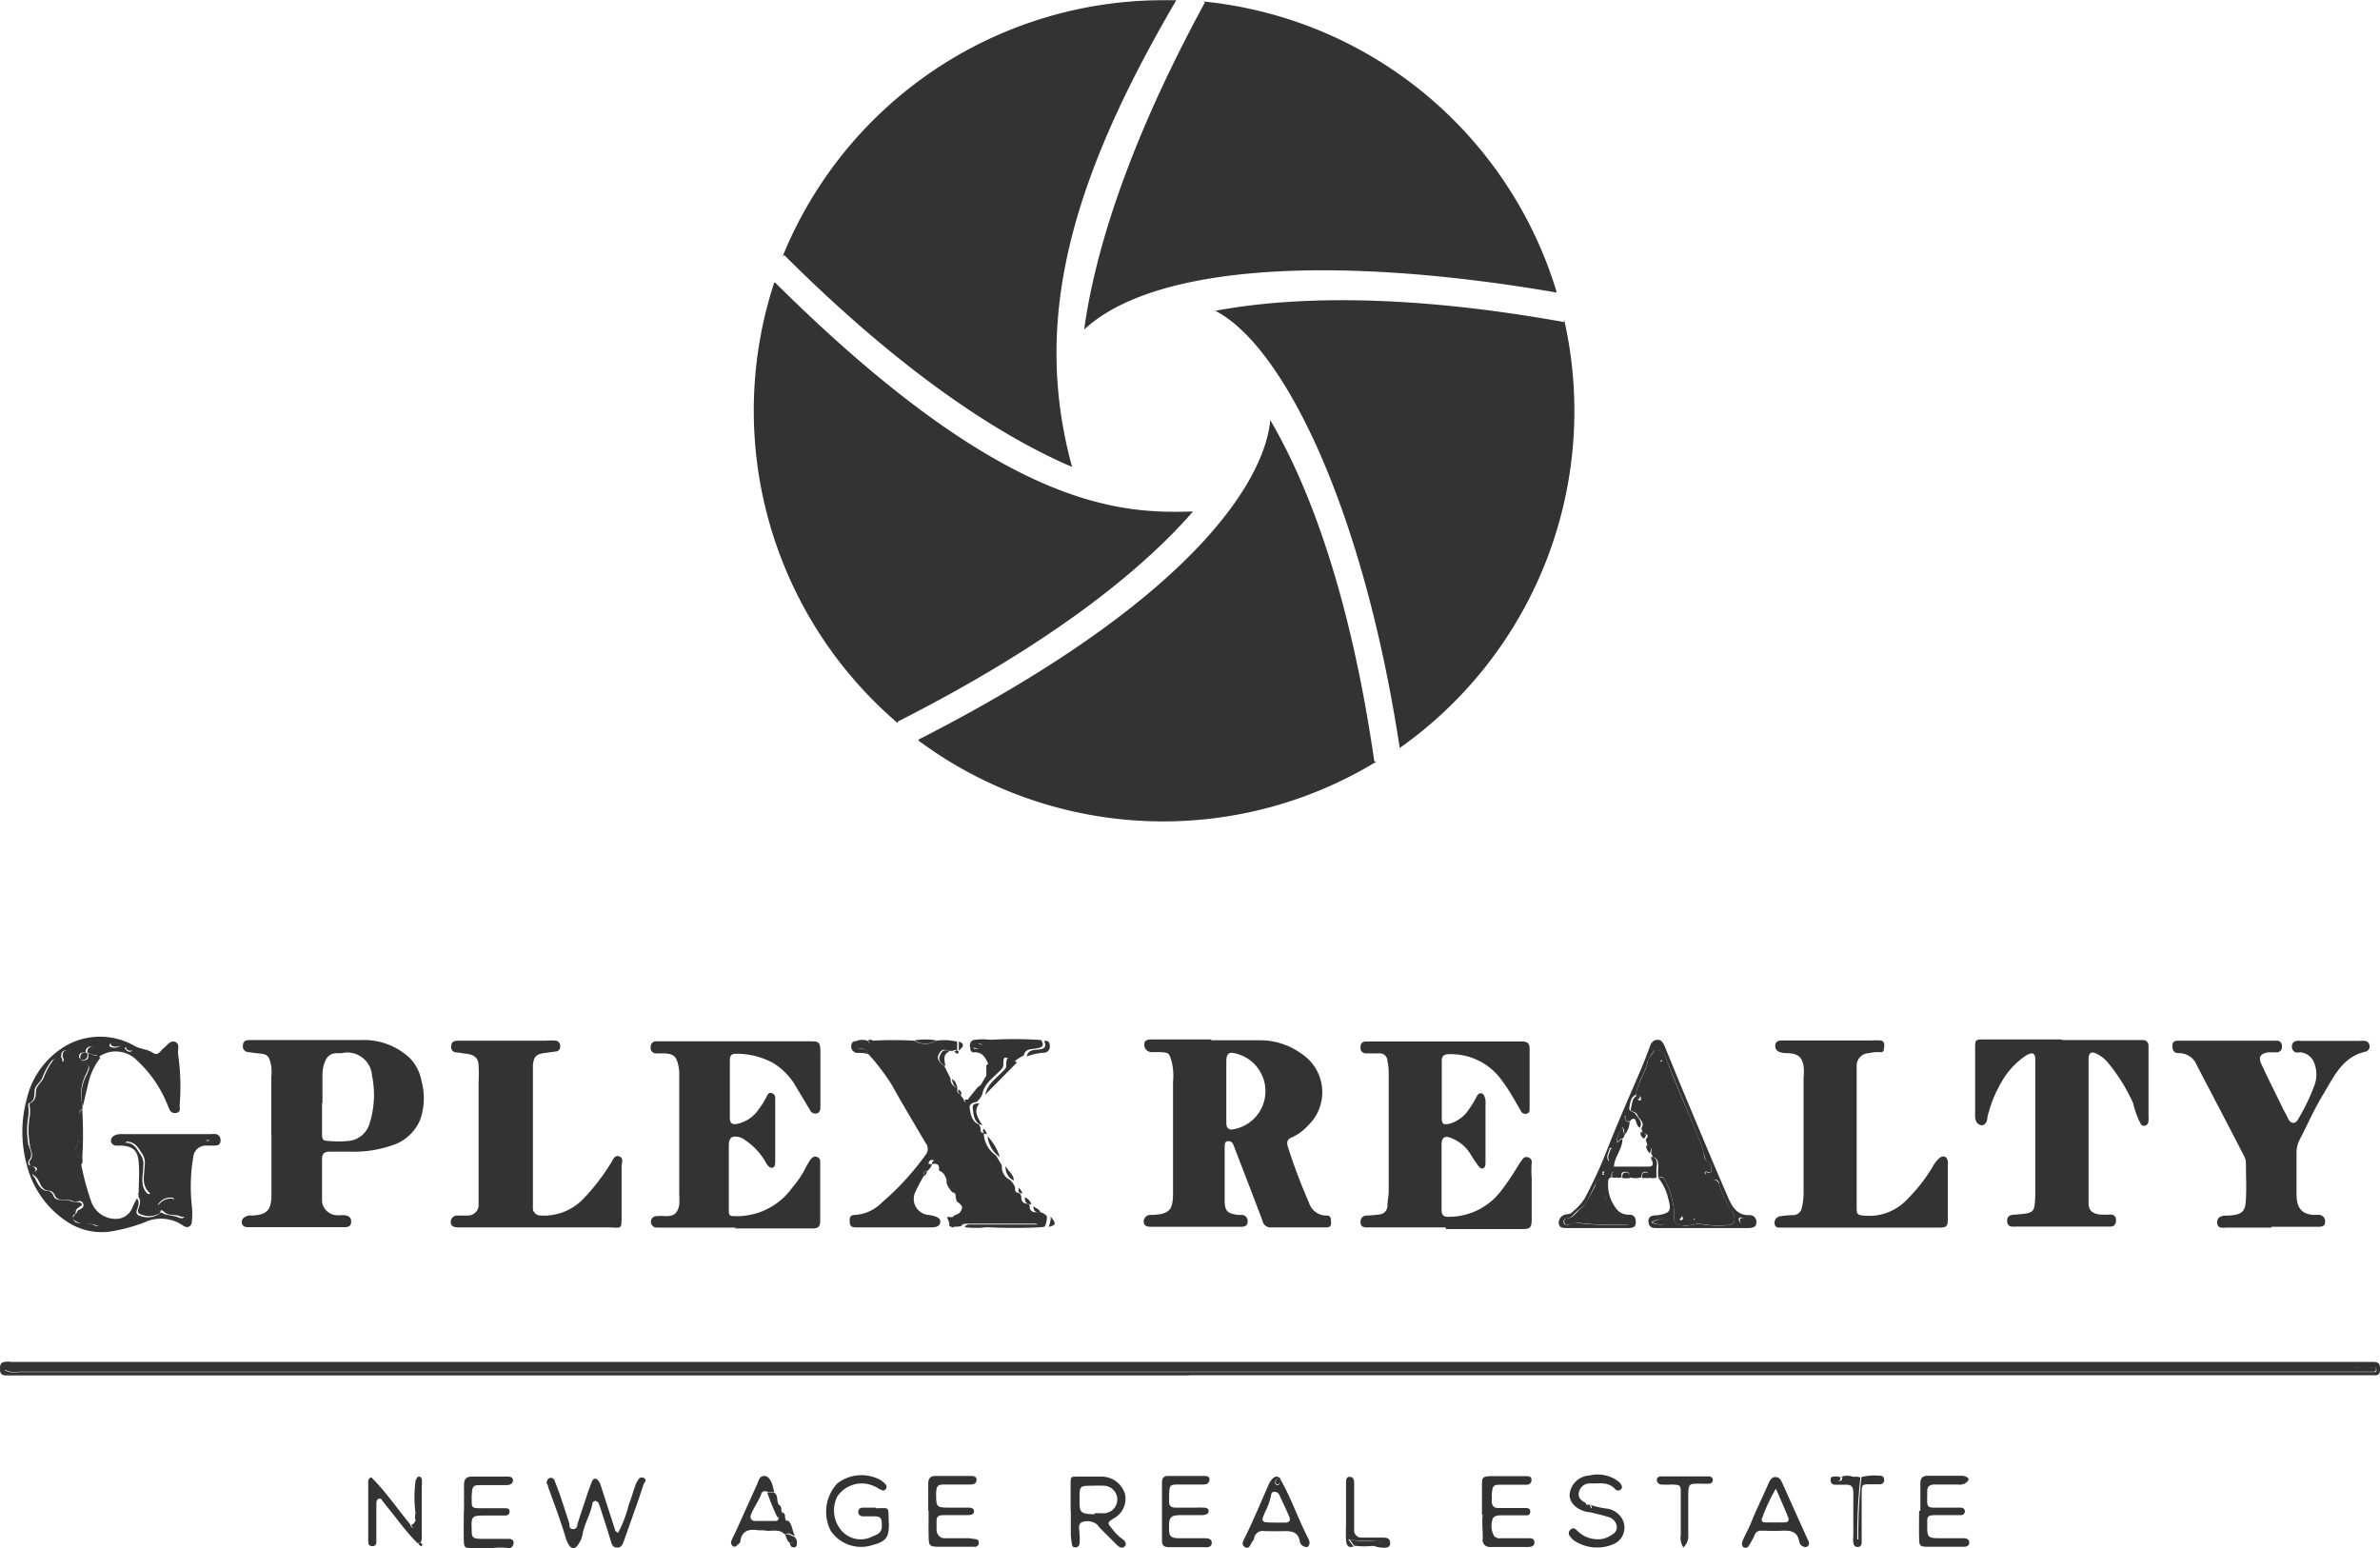 <svg id="Layer_1" data-name="Layer 1" xmlns="http://www.w3.org/2000/svg" viewBox="0 0 114.33 74.38"><defs><style>.cls-1{fill:#333;}</style></defs><path class="cls-1" d="M249.93,278.49H193.09c-.21,0-.28-.11-.28-.29s0-.33.23-.36.22,0,.32,0H305.78c.33,0,.67,0,1,0s.37.11.36.39-.17.26-.36.25H249.93ZM193,278.23a1.09,1.09,0,0,0,.69.1H306.5l.37,0c.05,0,.1,0,.1-.1a.11.11,0,0,0-.13-.12,3.69,3.69,0,0,1-.94,0h-112a2.06,2.06,0,0,0-.88.14" transform="translate(-192.81 -212.42)"/><path class="cls-1" d="M251,262.39h2.32a3.39,3.39,0,0,1,2,.64,2.21,2.21,0,0,1,.32,3.46,2.31,2.31,0,0,1-.76.56c-.26.1-.27.26-.19.5a27.29,27.29,0,0,0,1,2.64.87.87,0,0,0,.84.62c.22,0,.21.14.22.29s0,.28-.23.28h-2.64a.39.39,0,0,1-.42-.31c-.44-1.18-.9-2.35-1.35-3.53l-.06-.15a.24.24,0,0,0-.25-.15c-.13,0-.16.12-.16.24,0,.35,0,.7,0,1.06s0,1,0,1.53.13.64.64.71l.21,0a.29.29,0,0,1,.25.34c0,.17-.14.23-.29.23h-4.38c-.18,0-.33-.06-.32-.27a.32.32,0,0,1,.31-.3h.16c.75-.05.93-.23.94-1,0-1.8,0-3.59,0-5.39a3,3,0,0,0-.07-1c-.13-.39-.11-.4-.54-.43l-.42,0a.35.35,0,0,1-.35-.39c0-.2.2-.22.37-.22H251Zm.72,2.4h0v1.58c0,.22.11.34.32.3a1.86,1.86,0,0,0,.15-3.64c-.35-.1-.47,0-.47.39s0,.91,0,1.37" transform="translate(-192.81 -212.42)"/><path class="cls-1" d="M262.26,271.38h-3.8c-.16,0-.29-.05-.29-.23a.29.29,0,0,1,.3-.34,5.67,5.67,0,0,0,.58-.05.42.42,0,0,0,.41-.4c0-.23.05-.45.06-.68,0-1.87,0-3.73,0-5.6,0-.23,0-.45-.06-.68a.37.37,0,0,0-.41-.38l-.63,0a.26.26,0,0,1-.25-.33c0-.17.11-.24.28-.24l2.22,0h5.27c.25,0,.35.1.35.35,0,.95,0,1.9,0,2.85,0,.11,0,.22-.12.26a.24.24,0,0,1-.31-.14c-.28-.48-.56-1-.89-1.43a3,3,0,0,0-2.57-1.28c-.22,0-.33.09-.33.31,0,.92,0,1.83,0,2.75,0,.31.09.35.41.27a1.67,1.67,0,0,0,.9-.69,4.34,4.34,0,0,0,.33-.54c.06-.11.12-.24.26-.22s.17.2.2.33a2.17,2.17,0,0,1,0,.26c0,.9,0,1.8,0,2.69,0,.12,0,.27-.11.32s-.21-.08-.28-.18-.25-.35-.35-.53a1.85,1.85,0,0,0-.88-.73c-.31-.15-.49-.05-.49.29,0,1.05,0,2.11,0,3.16,0,.24.11.34.37.32a3.14,3.14,0,0,0,2.46-1.21,11.38,11.38,0,0,0,.83-1.22,2.73,2.73,0,0,1,.21-.3.23.23,0,0,1,.31-.12.23.23,0,0,1,.15.25,4.57,4.57,0,0,0,0,.74c0,.65,0,1.3,0,1.95,0,.44-.07.5-.48.5h-3.64Z" transform="translate(-192.81 -212.42)"/><path class="cls-1" d="M228.18,271.39h-3.85a.29.29,0,0,1-.25-.24.27.27,0,0,1,.23-.31,2.56,2.56,0,0,1,.47,0c.42,0,.57-.13.66-.54a3.57,3.57,0,0,0,0-.47V264a1.84,1.84,0,0,0-.06-.47c-.1-.38-.23-.48-.63-.51l-.42,0a.26.26,0,0,1-.26-.32.25.25,0,0,1,.27-.26h7.29c.55,0,.59,0,.59.61v2.21c0,.13,0,.25,0,.37s-.05.26-.2.28a.28.28,0,0,1-.3-.17l-.65-1.08a3.12,3.12,0,0,0-1.11-1.17,3.61,3.61,0,0,0-1.82-.45c-.2,0-.27.11-.27.3q0,1.4,0,2.79c0,.23.1.32.33.28a1.65,1.65,0,0,0,.94-.55,4.41,4.41,0,0,0,.49-.75c.05-.09.08-.2.22-.19a.24.24,0,0,1,.2.27c0,.32,0,.64,0,.95v2.06c0,.12,0,.27-.12.31s-.24-.09-.31-.21a3.11,3.11,0,0,0-1-1.1.89.89,0,0,0-.27-.15c-.38-.09-.52,0-.53.4,0,1,0,2,0,3,0,.4,0,.39.43.39a3.26,3.26,0,0,0,2.61-1.36,4.73,4.73,0,0,0,.67-1,3.37,3.37,0,0,1,.19-.32c.08-.12.19-.23.35-.16s.14.19.14.32c0,.91,0,1.83,0,2.74,0,.27-.08.37-.37.37-1.25,0-2.5,0-3.75,0Z" transform="translate(-192.81 -212.42)"/><path class="cls-1" d="M205.84,266.91c0-.92,0-1.84,0-2.75a2.32,2.32,0,0,0,0-.53c-.12-.54-.16-.57-.72-.62l-.37-.05a.27.27,0,0,1-.27-.32c0-.21.14-.26.32-.26h5.39a3.21,3.21,0,0,1,2.31.87,2.1,2.1,0,0,1,.56,1.11,3.11,3.11,0,0,1-.07,1.86,2.16,2.16,0,0,1-1.32,1.21,5.6,5.6,0,0,1-2.07.31h-.95c-.24,0-.37.09-.37.34,0,.68,0,1.37,0,2.06a.75.75,0,0,0,.65.65,1.62,1.62,0,0,0,.31,0c.25,0,.45.06.44.33s-.24.25-.44.25h-4.44c-.16,0-.34,0-.37-.21s.14-.3.32-.35a1.49,1.49,0,0,1,.21,0c.67-.05.87-.25.89-.94,0-.47,0-.95,0-1.42v-1.53m2.43-1.51h0v1.48c0,.17,0,.33.24.33a5.07,5.07,0,0,0,1.1,0,1.17,1.17,0,0,0,.95-.85,4.58,4.58,0,0,0,.11-2.29,1.19,1.19,0,0,0-1.46-1.07,1.49,1.49,0,0,1-.21,0c-.36,0-.53.2-.63.52a1.82,1.82,0,0,0-.08.52v1.36" transform="translate(-192.81 -212.42)"/><path class="cls-1" d="M291.9,262.38h3.85a.26.26,0,0,1,.27.27c0,.18,0,.35,0,.53,0,.93,0,1.86,0,2.79a2.43,2.43,0,0,1,0,.27c0,.13-.06.25-.21.26s-.16-.11-.22-.2a4.09,4.09,0,0,1-.31-.89,8.44,8.44,0,0,0-1.19-1.92,1.66,1.66,0,0,0-.52-.43c-.29-.16-.43-.08-.43.25,0,1.9,0,3.8,0,5.7,0,.39,0,.78,0,1.16s.14.53.53.59a4.55,4.55,0,0,0,.53,0,.25.25,0,0,1,.26.27c0,.19-.08.31-.27.31s-.45,0-.68,0h-3.8c-.2,0-.47.06-.48-.26s.24-.3.45-.32c.85-.07.87-.07.9-.94,0-1.26,0-2.53,0-3.8,0-.89,0-1.79,0-2.69,0-.1,0-.21-.08-.28s-.22,0-.33.05a3.75,3.75,0,0,0-1.1,1.11,6.21,6.21,0,0,0-.79,1.88c0,.18-.1.4-.29.38s-.3-.21-.3-.43c0-.58,0-1.16,0-1.74s0-1,0-1.48,0-.47.49-.47h3.64" transform="translate(-192.81 -212.42)"/><path class="cls-1" d="M237.58,268.35a.66.66,0,0,1-.24.33c-.14,0-.19.1-.16.24a7.48,7.48,0,0,0-.39.74.77.77,0,0,0,.63,1.12c.44.07.61.18.55.4s-.37.2-.57.2H234c-.2,0-.36,0-.37-.24s0-.36.28-.36a2,2,0,0,0,1.26-.59,13,13,0,0,0,2.1-2.29.45.45,0,0,0,0-.58c-.55-.94-1.11-1.87-1.64-2.82a10.48,10.48,0,0,0-1.12-1.46.38.38,0,0,0-.39-.26c-.36,0-.19-.21-.14-.37a.89.89,0,0,1,.51,0c.09.17.17.16.23,0a18.87,18.87,0,0,1,2,0,1,1,0,0,0,1.07,0,2.6,2.6,0,0,1,1,.05l0,.44h0a.14.14,0,0,0-.2,0h-.25c-.27-.15-.39.05-.46.23s.09.37.28.47l.31.62c0,.19.07.36.28.43a.09.09,0,0,1,.05.08.19.19,0,0,0,.15.25c0,.07.09.15.14.23s0,.14.12.14.11-.06.11-.14l.45-.56c.34-.22.45-.41.42-.73l0-.32a.3.3,0,0,0,0-.49c-.15-.14-.3-.35-.56-.35-.09,0-.25,0-.23-.12s.18-.13.29-.12.19.07.29.08.21-.09.22-.22a19.24,19.24,0,0,1,2.63,0c.09.19.16.32-.16.39s-.6,0-.68.35a2.13,2.13,0,0,0-.47.31l-.13-.08c-.31-.2-.39-.18-.38.19,0,.18-.09.23-.18.33-.32.33-.73.6-.83,1.1a1,1,0,0,1-.28.39c-.15,0-.36.1-.33.27s.06.68.45.8l.07.16c0,.15,0,.24.16.26a.08.08,0,0,1,0,.08,1.36,1.36,0,0,0,.59,1l.28.47a.69.69,0,0,0,.39.7,1,1,0,0,1,.24.35c0,.15,0,.26.17.27a.23.23,0,0,1,.13.18c0,.23.08.34.31.34a.1.1,0,0,1,.09.1c0,.23.12.33.35.31s.34.06.48.18a1,1,0,0,1-.1.5.32.32,0,0,1-.3,0c0-.12-.15-.13-.26-.13h-3.14c-.12,0-.25,0-.32.12a1.25,1.25,0,0,1-.51,0l-.15-.39s0-.05,0-.06.32.09.43-.1l.16-.09c.18-.27.16-.33-.14-.55a1.21,1.21,0,0,0-.05-.18c0-.14,0-.23-.15-.25a1.16,1.16,0,0,1-.29-.46.56.56,0,0,0-.36-.59s0,0,0-.08,0-.23-.17-.24l0,0c0-.12-.06-.2-.19-.19a.17.17,0,0,0-.14.19" transform="translate(-192.81 -212.42)"/><path class="cls-1" d="M301.94,271.39h-2.16c-.17,0-.43.07-.46-.21s.18-.36.42-.37h.16c.62-.05.77-.18.8-.79s0-1.13,0-1.69a.76.76,0,0,0-.08-.36c-.75-1.46-1.52-2.92-2.28-4.38a.91.91,0,0,0-.86-.58c-.28,0-.32-.18-.31-.39s.18-.21.34-.21H302l.21,0a.24.24,0,0,1,.22.25.26.26,0,0,1-.22.31c-.13,0-.28,0-.42,0-.39.05-.51.22-.35.56.32.7.67,1.38,1,2.07.09.19.2.36.29.56s.31.3.46.05a9.6,9.6,0,0,0,.82-1.71,1.48,1.48,0,0,0,0-.93.8.8,0,0,0-.67-.6,1.09,1.09,0,0,1-.26,0,.29.29,0,0,1-.17-.3c0-.15.09-.22.22-.25a.75.75,0,0,1,.21,0h2.8a1.18,1.18,0,0,1,.26,0,.25.25,0,0,1,.24.24.26.26,0,0,1-.2.28c-1.08.24-1.49,1.15-2,2s-.76,1.46-1.14,2.19a1.37,1.37,0,0,0-.17.65c0,.67,0,1.34,0,2s.25,1,.91,1a.75.75,0,0,1,.21,0,.31.31,0,0,1,.25.36c0,.17-.15.21-.31.21h-2.27Z" transform="translate(-192.81 -212.42)"/><path class="cls-1" d="M218.54,271.38H214.9c-.14,0-.29,0-.39-.1a.31.31,0,0,1,.22-.47c.2,0,.39,0,.58,0a.51.51,0,0,0,.49-.54c0-.33,0-.66,0-1v-4.85a6.85,6.85,0,0,0,0-.79c0-.4-.21-.54-.61-.6-.14,0-.28-.05-.42-.05s-.3-.08-.29-.29.12-.27.3-.28h4.28a2.56,2.56,0,0,1,.47,0,.26.26,0,0,1,.19.28.22.22,0,0,1-.22.24L219,263c-.43.05-.55.17-.59.59,0,.23,0,.46,0,.69,0,2,0,3.94,0,5.91,0,.1,0,.21,0,.31s.13.3.35.31a2.64,2.64,0,0,0,2.08-.81,10.26,10.26,0,0,0,1.31-1.7c.1-.15.18-.42.41-.33s.11.31.11.48c0,.77,0,1.55,0,2.32s0,.61-.64.61h-3.43Z" transform="translate(-192.81 -212.42)"/><path class="cls-1" d="M282.14,271.39h-3.8c-.12,0-.26,0-.28-.18a.31.31,0,0,1,.24-.36,4.34,4.34,0,0,1,.63-.06.43.43,0,0,0,.44-.37,3.16,3.16,0,0,0,.08-.68v-5.54a2.83,2.83,0,0,0,0-.58c-.09-.44-.26-.57-.72-.61-.14,0-.28,0-.41-.05a.3.3,0,0,1-.23-.32c0-.18.14-.23.29-.24h4.33a3,3,0,0,1,.42,0c.18,0,.21.17.19.32s0,.26-.21.24a1.8,1.8,0,0,0-.52.05.6.6,0,0,0-.59.62c0,.2,0,.42,0,.63v6.07c0,.44,0,.47.47.49a2.48,2.48,0,0,0,1.9-.73,8.22,8.22,0,0,0,1.25-1.57,1.72,1.72,0,0,1,.34-.46c.2-.16.37-.1.42.15a.86.86,0,0,1,0,.16c0,.86,0,1.72,0,2.59,0,.38-.07.43-.43.43Z" transform="translate(-192.81 -212.42)"/><path class="cls-1" d="M199.47,269.75c0-.5.05-1,0-1.52s-.24-.73-.79-.78l-.31,0a.26.26,0,0,1-.23-.2c0-.15.06-.23.18-.29a.72.72,0,0,1,.36-.06l3.21,0h1.05a1.11,1.11,0,0,1,.26,0,.29.29,0,0,1,.2.34c0,.15-.11.2-.25.21h-.42a.61.61,0,0,0-.64.57,8.48,8.48,0,0,0-.06,2.36,3.91,3.91,0,0,1,0,.68c0,.28-.21.39-.43.23a1.86,1.86,0,0,0-1.85-.15,8.45,8.45,0,0,1-1.47.41,3,3,0,0,1-2.27-.46,4.58,4.58,0,0,1-1.92-2.74,6,6,0,0,1,0-3.12,4,4,0,0,1,2-2.64,3.33,3.33,0,0,1,3.18.07c.28.16.6.15.88.33s.35-.1.51-.21.32-.41.57-.31.09.41.14.63a10.7,10.7,0,0,1,.07,2.4c0,.14.07.34-.16.38s-.31-.1-.38-.28a5.87,5.87,0,0,0-1.52-2.25,1.42,1.42,0,0,0-1.87-.13l-.06-.13c-.07-.14,0-.39-.24-.4a.25.25,0,0,0-.28.3h0c-.25-.05-.36.05-.31.31h0c-.15-.14-.42-.1-.52-.32a.17.17,0,0,0-.23-.08c-.11.05-.12.15-.12.27s.14.17,0,.27c-.18-.14-.36-.23-.51,0a3.22,3.22,0,0,0-.37.68c-.08.28-.39.43-.4.71s0,.48-.3.6c0,0,0,.11,0,.15a1.85,1.85,0,0,1,0,.47,4,4,0,0,0,0,1.34c.08.27.27.53,0,.81,0,0,0,.1,0,.15s.27.08.34.22-.23.25-.09.36.23.7.71.7a.33.33,0,0,1,.23.19c.09.25.27.24.47.24a1.17,1.17,0,0,1,.41.06c.16.07.39,0,.49.12s-.27.17-.28.37-.07.12-.11.17-.07.25.11.35.63,0,.93.16a.17.17,0,0,0,.23-.05.22.22,0,0,0,0-.29,1.58,1.58,0,0,0-.23-.22,1,1,0,0,1-.39-.58,9.25,9.25,0,0,0-.39-1c-.2-.46-.24-.45.1-.86a12.29,12.29,0,0,0,.5,1.87,1.24,1.24,0,0,0,1.12.81.85.85,0,0,0,.86-.57c.06-.14.14-.28.21-.42.14.19.06.37,0,.55s0,.25.16.3a1,1,0,0,0,.86-.07c.07-.05.13-.14.22-.06s.51.1.75.2.32,0,.32-.25c0-.55,0-1.09,0-1.64a3,3,0,0,1,.19-1.18,1.75,1.75,0,0,1,.29-.42c.09-.11.1-.25-.08-.27a11.46,11.46,0,0,0-1.31,0c-.29,0-.58,0-.88,0a1.64,1.64,0,0,0-1.1.17c.47,0,.57.32.74.56a.78.78,0,0,1,.14.59c0,.46-.19,1,.27,1.35-.23.09-.38-.1-.56,0m-.78-7.22a.46.46,0,0,0-.55,0s0,.08,0,.09a.48.48,0,0,0,.49,0s0,0,.06-.1m.49.26a.22.22,0,0,0-.26-.12s-.09.05,0,.11a.22.22,0,0,0,.22.11s.09,0,.09-.1m3.72,4.43a.06.06,0,0,0-.08-.08s-.08,0-.08,0a.08.08,0,0,0,.16,0" transform="translate(-192.81 -212.42)"/><path class="cls-1" d="M196.77,268.28c-.34.41-.3.39-.1.86a9.25,9.25,0,0,1,.39,1,1,1,0,0,0,.39.58,1.58,1.58,0,0,1,.23.22c.07.09.12.19,0,.29a.18.18,0,0,1-.24.05c-.29-.13-.62,0-.92-.16s-.26-.17-.11-.35.11-.11.11-.17.4-.12.28-.37-.33,0-.49-.12a1.17,1.17,0,0,0-.41-.06c-.2,0-.38,0-.47-.24a.33.33,0,0,0-.23-.19c-.48,0-.43-.5-.71-.7s.16-.21.09-.37-.29,0-.34-.21,0-.13,0-.15c.24-.28,0-.54,0-.81a3.77,3.77,0,0,1,0-1.34,1.85,1.85,0,0,0,0-.47.36.36,0,0,1,0-.15c.28-.12.29-.34.3-.6s.32-.43.4-.71a3.22,3.22,0,0,1,.37-.68c.15-.27.33-.17.51,0,.12-.1,0-.18,0-.27s0-.22.12-.27a.17.17,0,0,1,.23.08c.1.22.37.18.52.32a.58.58,0,0,0,.1.12c.33.21.32.2.18.55a2.14,2.14,0,0,0-.2,1.55c0,.07,0,.14,0,.21-.18,0-.16.21-.16.34V267a1.07,1.07,0,0,1-.08.46c-.18.36-.17.37.24.6a1.41,1.41,0,0,1,0,.21" transform="translate(-192.81 -212.42)"/><path class="cls-1" d="M270.25,268.94c-.07.05-.18.08-.18.18a1.83,1.83,0,0,0,.47,1.46.73.73,0,0,0,.52.19c.27,0,.33.15.33.38s-.17.26-.36.26c-1,0-1.94,0-2.91,0h-.05c-.16,0-.35,0-.38-.21a.41.41,0,0,1,.26-.42c.13-.06.28,0,.39-.14a2.7,2.7,0,0,0,.6-.66,21.31,21.31,0,0,0,1.11-2.43c.52-1.32,1.1-2.61,1.65-3.91q.19-.47.36-.93c.06-.18.15-.32.35-.34s.29.13.37.31c.33.81.66,1.62,1,2.43.68,1.62,1.35,3.24,2.05,4.85.19.43.44.85,1,.83a.32.32,0,0,1,.35.37c0,.23-.23.25-.41.25H274c-.55,0-1.09,0-1.64,0-.22,0-.33-.06-.36-.28s.1-.31.3-.33l.1,0c.62-.09.72-.19.55-.8a2.42,2.42,0,0,0-.48-1c.12,0,.26-.07.31.09a4,4,0,0,1,.46,1.65c-.05.46.08.52.54.56.27,0,.52-.13.78-.07a4.91,4.91,0,0,0,1.21.05c.3,0,.4-.14.35-.43a.74.74,0,0,0-.14-.28,5,5,0,0,1-.58-1.23c0-.19-.11-.31-.36-.24s-.23-.12-.28-.26,0-.12,0-.13.28.18.26-.11a.45.45,0,0,0-.17-.37c-.16-.11-.16-.28-.19-.42a7.22,7.22,0,0,0-.34-.92c-.48-1.22-1-2.4-1.48-3.63a.64.64,0,0,0-.33-.39c-.09,0-.21-.07-.23,0s-.28.34-.32.52c-.1.58-.5,1-.56,1.62h0c-.27.11-.27.38-.32.6s.25.21.3.33.39.36.2.65c-.13-.07-.15-.22-.2-.35s-.16-.08-.25,0,0-.22-.17-.22-.08,0-.09.1.06.18.18.19h.05a1.17,1.17,0,0,1-.26.65c0-.12,0-.25-.08-.42-.29.54-.29.54-.27.77.1-.06.15-.17.26-.17,0,.48-.39.85-.41,1.32H272c.2,0,.24-.09.18-.26s-.05-.14-.07-.2c.32,0,.31.29.28.46a2.91,2.91,0,0,0,0,.52.45.45,0,0,1-.36,0c0-.13,0-.25-.16-.27s-.21.12-.21.26a.93.93,0,0,1-.57,0c0-.14,0-.27-.22-.26s-.16.14-.16.26a.33.33,0,0,1-.26,0c0-.1,0-.24-.12-.25s-.12.12-.11.22m.91,2.19c0-.15-.16-.19-.27-.21-.46-.08-.66-.44-.86-.78a2.69,2.69,0,0,1-.16-.62c-.05-.13,0-.35-.17-.4s-.23.23-.3.36c-.2.34-.29.75-.65,1s-.35.44-.67.47a.15.15,0,0,0-.12.2c0,.11.13.1.21.1s.3-.12.46-.08a13.73,13.73,0,0,0,2.31.08c.09,0,.18,0,.22-.11m1,0a1.09,1.09,0,0,0,.66.09.13.13,0,0,0,.11-.1c0-.07,0-.1-.09-.11a.84.84,0,0,0-.68.12m-2.07-2.95a.52.52,0,0,0,.24-.51.28.28,0,0,0-.08-.11.1.1,0,0,0-.09,0c0,.18-.19.34-.07.59m6.57,2.91a.22.22,0,0,0-.19-.17c-.09,0-.12.06-.1.13a.17.17,0,0,0,.2.14.1.1,0,0,0,.09-.1m-6.75-2.38c-.06,0-.1,0-.09.08s0,.08,0,.08a.09.09,0,0,0,.12-.06c0-.06,0-.09-.07-.1m2.56-6.1,0,0v0Zm4.35,8.53,0,0h0Z" transform="translate(-192.81 -212.42)"/><path class="cls-1" d="M199.47,269.75c.18-.07.33.12.56,0-.46-.38-.28-.89-.27-1.35a.79.79,0,0,0-.14-.59c-.17-.24-.27-.52-.74-.56a1.64,1.64,0,0,1,1.1-.17c.3,0,.59,0,.88,0a11.41,11.41,0,0,1,1.31,0c.18,0,.16.16.08.27a2.09,2.09,0,0,0-.29.42,2.83,2.83,0,0,0-.18,1.18c0,.55,0,1.09,0,1.64,0,.22-.09.35-.33.25s-.53,0-.75-.2-.15,0-.22.06a1,1,0,0,1-.86.07c-.18-.05-.22-.14-.16-.3s.14-.36,0-.55a1.55,1.55,0,0,0,0-.22m.93.6.72-.12s.07-.07.07-.12a.11.11,0,0,0-.1-.11.7.7,0,0,0-.69.35" transform="translate(-192.81 -212.42)"/><path class="cls-1" d="M222.53,286a5.84,5.84,0,0,0,.49-1.32c.12-.29.2-.6.31-.9a1,1,0,0,1,.14-.28.19.19,0,0,1,.27-.08c.13.06.08.17,0,.27-.12.33-.22.67-.34,1l-.63,1.78c-.06.17-.13.3-.33.29s-.24-.16-.29-.32c-.16-.55-.35-1.1-.52-1.65l-.06-.15a.2.2,0,0,0-.16-.12.14.14,0,0,0-.14.13c-.1.52-.4,1-.48,1.5a1.2,1.2,0,0,1-.25.52c-.11.16-.28.14-.38,0a1.66,1.66,0,0,1-.19-.43c-.24-.81-.54-1.59-.83-2.39,0,0,0-.09-.05-.14s0-.22.08-.27a.19.19,0,0,1,.29.13c.09.23.18.46.26.69.15.45.3.9.44,1.35,0,.11,0,.27.19.26s.18-.15.21-.27c.15-.47.31-.94.46-1.4.07-.2.14-.4.22-.6s.23-.2.35,0a.87.87,0,0,1,.1.24l.69,2.14s.06,0,.1.08" transform="translate(-192.81 -212.42)"/><path class="cls-1" d="M264,285.2v-1.38c0-.42,0-.48.43-.49h1.69c.12,0,.26,0,.26.18a.22.22,0,0,1-.24.23H265c-.46,0-.49,0-.53.5a2.11,2.11,0,0,1,0,.26c0,.25.09.36.33.36.42,0,.85,0,1.27,0,.12,0,.26,0,.25.18s-.12.17-.23.17h-1.11c-.19,0-.43,0-.48.22a1,1,0,0,0,.08.77.37.37,0,0,0,.33.11l1,0h.32c.13,0,.27,0,.29.18s-.14.24-.28.24c-.63,0-1.26,0-1.89,0a.33.33,0,0,1-.31-.41c0-.43-.05-.87,0-1.13" transform="translate(-192.81 -212.42)"/><path class="cls-1" d="M244.24,285c0-.43,0-.85,0-1.27s0-.37.4-.38h1.11a1.18,1.18,0,0,1,1.1.83,1.07,1.07,0,0,1-.56,1.19c-.29.19-.29.21-.07.47a2.47,2.47,0,0,0,.48.49c.14.09.27.25.13.38s-.29,0-.41-.12l-.81-.81s-.06-.09-.1-.13a.75.75,0,0,0-.7-.12c-.23.08-.15.33-.15.51a2.26,2.26,0,0,1,0,.58.2.2,0,0,1-.21.13.14.14,0,0,1-.14-.12,4,4,0,0,1-.06-.47V285Zm1.15.11c.13,0,.25,0,.37,0a.66.66,0,0,0,.12-1.32,5.67,5.67,0,0,0-.58,0c-.63,0-.63,0-.63.64s0,.71.72.73" transform="translate(-192.81 -212.42)"/><path class="cls-1" d="M215.1,285c0-.42,0-.84,0-1.26,0-.26.11-.39.37-.39h1.69c.12,0,.28,0,.29.17s-.14.23-.29.24H216c-.47,0-.5,0-.53.5a1.47,1.47,0,0,0,0,.21c0,.36,0,.39.38.4h1.21c.11,0,.23,0,.23.16a.19.19,0,0,1-.21.19c-.3,0-.59,0-.89,0-.72,0-.75,0-.72.72,0,.33.06.39.41.4h1.37c.14,0,.25.07.23.22s-.13.25-.25.22a3.57,3.57,0,0,0-.73,0h-1c-.36,0-.4,0-.41-.38s0-.92,0-1.38Z" transform="translate(-192.81 -212.42)"/><path class="cls-1" d="M234.88,284.87c.73,0,.58-.13.63.79,0,.67-.18.82-.86,1a1.76,1.76,0,0,1-1.93-.7,2,2,0,0,1,.31-2.28,1.9,1.9,0,0,1,2.12-.14l.12.1c.1.09.19.19.08.32s-.21,0-.28,0a1.6,1.6,0,0,0-.68-.27,1.42,1.42,0,0,0-1.36.62,1.49,1.49,0,0,0,.2,1.63,1.22,1.22,0,0,0,1.48.29c.21-.09.43-.15.46-.44,0-.46,0-.55-.51-.53h-.37c-.13,0-.25-.06-.25-.21s.1-.21.24-.21h.6" transform="translate(-192.81 -212.42)"/><path class="cls-1" d="M285.06,285c0-.44,0-.88,0-1.32,0-.27.12-.38.39-.37H287a.58.58,0,0,1,.26.05c.16.06.14.18,0,.28a.52.52,0,0,1-.4.09h-1.11c-.25,0-.37.11-.36.34,0,.82-.1.78.7.77h.9c.11,0,.21.06.21.19a.19.19,0,0,1-.22.17c-.41,0-.81,0-1.21,0s-.38.12-.38.37c0,.07,0,.14,0,.21,0,.46.05.52.5.53h1.26c.13,0,.26.06.26.21s-.12.2-.26.2h-.53c-.4,0-.81,0-1.21,0s-.4-.08-.41-.41,0-.88,0-1.32Z" transform="translate(-192.81 -212.42)"/><path class="cls-1" d="M237.4,285V283.7c0-.26.1-.39.38-.38h1.63c.14,0,.32,0,.31.19s-.15.22-.3.22H238.2c-.34,0-.4.06-.42.39,0,.72,0,.72.7.72h.79c.14,0,.32,0,.33.17s-.17.19-.31.19c-.37,0-.74,0-1.11,0s-.38.11-.38.36,0,.25,0,.37.12.39.39.38h1.16l.37.05a.16.16,0,0,1,.11.16.19.19,0,0,1-.15.2h-.15c-.53,0-1.06,0-1.58,0s-.52-.06-.53-.51,0-.81,0-1.21Z" transform="translate(-192.81 -212.42)"/><path class="cls-1" d="M249.8,286.74c-.27,0-.53,0-.8,0s-.37-.07-.37-.31c0-.94,0-1.87,0-2.8,0-.17.06-.31.27-.31h1.74c.12,0,.28,0,.27.18s-.15.23-.3.23H249.5c-.5,0-.51,0-.53.54a2.35,2.35,0,0,1,0,.26c0,.23.09.31.31.31s.67,0,1,0a2.43,2.43,0,0,1,.27,0c.13,0,.33,0,.32.17s-.2.19-.36.19h-.89c-.6,0-.66.07-.65.67,0,.34.09.43.44.44h1.21c.17,0,.41,0,.4.23s-.25.21-.42.2Z" transform="translate(-192.81 -212.42)"/><path class="cls-1" d="M269.18,284.7a4.82,4.82,0,0,0,.75.18,1,1,0,0,1,.76.43.86.86,0,0,1-.36,1.28,2,2,0,0,1-1.91-.17.82.82,0,0,1-.18-.19.22.22,0,0,1,0-.32c.12-.12.2-.08.3,0a1.37,1.37,0,0,0,1,.45,1.07,1.07,0,0,0,.61-.16c.17-.09.34-.21.33-.43a.54.54,0,0,0-.38-.47c-.3-.1-.61-.16-.91-.24h-.06c-.54-.08-.93-.44-.92-.84a1,1,0,0,1,.94-.92,1.67,1.67,0,0,1,1.32.22c.05.05.12.08.16.13s.14.18.07.28a.19.19,0,0,1-.32,0c-.33-.34-.75-.24-1.14-.25a.53.53,0,0,0-.57.38c-.1.29.1.45.33.57,0,.14,0,.31.19.26s0-.16,0-.25m.48.37.08,0s0,0-.07,0-.09,0-.09,0,.05,0,.08,0" transform="translate(-192.81 -212.42)"/><path class="cls-1" d="M279.53,286.73a.3.3,0,0,1-.29-.27c-.09-.48-.42-.53-.82-.51s-.67,0-1,0a.3.3,0,0,0-.32.21,4.09,4.09,0,0,1-.25.46c-.05.11-.13.18-.25.14s-.13-.2-.08-.32c.12-.29.28-.56.4-.86.26-.64.57-1.27.85-1.91.07-.15.15-.3.33-.3s.27.15.33.3c.42.92.83,1.85,1.25,2.77.08.19,0,.26-.15.31m-1.41-2.82a8.37,8.37,0,0,0-.66,1.41c-.06.12,0,.21.14.21.31,0,.63,0,.94,0,.16,0,.23-.09.17-.24-.17-.43-.36-.85-.59-1.38" transform="translate(-192.81 -212.42)"/><path class="cls-1" d="M254.31,283.47c.53.91.86,1.92,1.35,2.86a.66.66,0,0,1,.06.2.25.25,0,0,1-.08.18c-.08.07-.13,0-.19,0a.34.34,0,0,1-.2-.24c-.07-.44-.36-.51-.76-.5s-.63,0-.94,0a.42.42,0,0,0-.5.35.27.27,0,0,1-.07.14c-.1.12-.14.4-.36.28s-.07-.33,0-.48c.41-.83.76-1.68,1.13-2.52a1,1,0,0,1,.2-.3c.12-.11.25-.13.34,0-.11,0-.25.05-.22.22a.09.09,0,0,0,.11.09c.14,0,.08-.16.11-.25s0,0,0,0m-.21,2.06h.47c.18,0,.27-.09.2-.27-.15-.35-.32-.7-.48-1.05a.25.25,0,0,0-.24-.16c-.15,0-.15.11-.17.22a3.16,3.16,0,0,1-.2.59c-.31.67-.32.66.42.67" transform="translate(-192.81 -212.42)"/><path class="cls-1" d="M212.87,286.55c-.55-.54-1-1.19-1.48-1.77l-.23-.29c0-.05-.09-.11-.17-.07s-.1.14-.1.23v1.47c0,.11,0,.22,0,.32s0,.26-.2.25-.18-.14-.19-.27v-2.8a.23.23,0,0,1,.14-.24c.7.69,1.26,1.52,1.89,2.28,0,.14.12.17.22.09a.21.21,0,0,0,0-.35v-.23c.11-.1.08-.23.08-.35v-1.41c.11-.1.2-.07.24.06a1.43,1.43,0,0,1,0,.36c0,.78,0,1.57,0,2.35a.63.63,0,0,1-.06.36h-.2" transform="translate(-192.81 -212.42)"/><path class="cls-1" d="M230.51,286.13c-.3-.32-.7-.11-1-.2-.08,0-.18,0-.26,0-.45-.07-.81,0-.88.55a.18.18,0,0,1-.06.09c-.09.06-.16.21-.3.12a.23.23,0,0,1-.05-.29c.05-.13.12-.25.18-.38l1.07-2.37c.06-.15.1-.32.3-.33s.3.18.37.33a3.31,3.31,0,0,1,.12.45h-.29c-.12-.07-.27-.08-.32.06-.13.36-.37.67-.5,1-.07.17,0,.32.19.32s.63,0,1,0c.14,0,.13-.14.15-.24s.21.3.43.22c.23.19.19.5.34.73-.13,0-.24-.15-.4-.1" transform="translate(-192.81 -212.42)"/><path class="cls-1" d="M273.7,286.79a.85.85,0,0,1-.15-.64v-2c0-.38,0-.4-.42-.42a4.61,4.61,0,0,1-.53,0,.23.23,0,0,1-.2-.22c0-.14.12-.17.22-.17h2.16l.11,0c.1,0,.21.06.2.19s-.11.15-.19.16-.31,0-.47,0c-.46,0-.51,0-.52.51,0,.64,0,1.27,0,1.9a.76.76,0,0,1-.23.65" transform="translate(-192.81 -212.42)"/><path class="cls-1" d="M281.22,283.37a.88.88,0,0,1,.64,0c0,.11-.13.21,0,.33a.44.44,0,0,1,.06.3c0,.71,0,1.43,0,2.15,0,.09,0,.22.16.22a25.12,25.12,0,0,1,.15-3,2.66,2.66,0,0,1,.89-.06.18.18,0,0,1,.2.19.2.2,0,0,1-.18.22h-.48c-.39,0-.42,0-.42.43,0,.65,0,1.3,0,1.95,0,.14,0,.28,0,.42s-.07.21-.2.21-.18-.09-.2-.2,0-.28,0-.42c0-.67,0-1.34,0-2,0-.27-.1-.38-.37-.37h-.52a.2.2,0,0,1-.2-.21c0-.1,0-.17.14-.16s.1.2.25.2.17-.1.17-.21" transform="translate(-192.81 -212.42)"/><path class="cls-1" d="M257.88,286.69c-.28.11-.39,0-.41-.29s0-.53,0-.79c0-.65,0-1.3,0-1.95,0-.13,0-.31.18-.3s.21.15.21.3v2c0,.1,0,.21,0,.31s.12.32.34.31l1,0c.18,0,.37,0,.39.23s-.14.28-.43.25-.27-.07-.4-.1c.06-.2.31.06.38-.17-.5-.12-1,0-1.57-.13l.24.32" transform="translate(-192.81 -212.42)"/><path class="cls-1" d="M196.77,265.52A2.14,2.14,0,0,1,197,264c.14-.35.15-.34-.18-.55a.58.58,0,0,1-.1-.12h0c.25.05.38,0,.32-.31h0c.17,0,.33.17.52.1l.06.13a3,3,0,0,0-.58,1.27c-.09.34-.16.69-.24,1" transform="translate(-192.81 -212.42)"/><path class="cls-1" d="M239.16,271.36c.07-.14.2-.12.32-.12h3.14c.11,0,.21,0,.26.13a26.43,26.43,0,0,1-2.67,0,4.11,4.11,0,0,1-1.05,0" transform="translate(-192.81 -212.42)"/><path class="cls-1" d="M282.18,283.38a25.12,25.12,0,0,0-.15,3c-.2,0-.16-.13-.16-.23,0-.71,0-1.43,0-2.14a.44.44,0,0,0-.06-.3c-.11-.12,0-.22,0-.33a.5.5,0,0,1,.32,0" transform="translate(-192.81 -212.42)"/><path class="cls-1" d="M240.34,262.41c0,.13-.05.25-.21.22s-.2-.08-.3-.08-.28-.06-.29.12.14.12.23.12c.26,0,.4.21.57.35a.31.31,0,0,1,0,.49c-.17-.32-.27-.69-.76-.66-.17,0-.16-.19-.17-.33s.07-.27.25-.27a2.49,2.49,0,0,1,.72,0" transform="translate(-192.81 -212.42)"/><path class="cls-1" d="M240.14,265c.1-.5.51-.77.83-1.1.09-.1.19-.15.18-.33,0-.37.06-.39.38-.19l.13.08L240.14,265" transform="translate(-192.81 -212.42)"/><path class="cls-1" d="M196.76,268.07c-.41-.23-.43-.24-.24-.61a1,1,0,0,0,.08-.45v-.94c0-.13,0-.29.16-.34a18.27,18.27,0,0,1,0,2.34" transform="translate(-192.81 -212.42)"/><path class="cls-1" d="M230.57,285.5c-.22.08-.27-.18-.43-.22a10.43,10.43,0,0,1-.47-1.16H230c.21.14.1.4.22.57a.63.63,0,0,0,.17.39s0,0,0,0,0,.16.12.19l.06.21" transform="translate(-192.81 -212.42)"/><path class="cls-1" d="M242.13,263.17c.08-.38.44-.3.68-.35s.25-.2.16-.39c.22-.05.28.09.27.26a.29.29,0,0,1-.3.3,2.8,2.8,0,0,0-.81.18" transform="translate(-192.81 -212.42)"/><path class="cls-1" d="M212.86,283.41v1.41c0,.12,0,.25-.08.35a5.84,5.84,0,0,1,0-1.67s.08-.06.11-.09" transform="translate(-192.81 -212.42)"/><path class="cls-1" d="M234,262.42c-.05.16-.22.35.14.37a.37.37,0,0,1,.39.27A1.34,1.34,0,0,0,234,263a.31.31,0,0,1-.3-.3c0-.22.12-.3.33-.26" transform="translate(-192.81 -212.42)"/><path class="cls-1" d="M257.88,286.69l-.24-.32c.56.14,1.07,0,1.57.13-.07.23-.32,0-.38.17a3.78,3.78,0,0,1-.95,0" transform="translate(-192.81 -212.42)"/><path class="cls-1" d="M240,266.48c-.4-.12-.42-.49-.46-.8s.18-.22.33-.27c-.34.4-.06.73.13,1.07" transform="translate(-192.81 -212.42)"/><path class="cls-1" d="M238.23,263.63c-.19-.1-.37-.24-.28-.47s.19-.38.46-.23c-.34.16-.22.44-.18.7" transform="translate(-192.81 -212.42)"/><path class="cls-1" d="M237.8,262.4a1,1,0,0,1-1.07,0,3,3,0,0,1,1.07,0" transform="translate(-192.81 -212.42)"/><path class="cls-1" d="M240.84,268a1.38,1.38,0,0,1-.59-1,2.65,2.65,0,0,1,.59,1" transform="translate(-192.81 -212.42)"/><path class="cls-1" d="M240.26,264c0,.32-.08.51-.42.73a4.07,4.07,0,0,1,.42-.73" transform="translate(-192.81 -212.42)"/><path class="cls-1" d="M241.51,269.13a.69.69,0,0,1-.39-.7c.1.24.39.39.39.7" transform="translate(-192.81 -212.42)"/><path class="cls-1" d="M231,286.29a.25.25,0,0,1,.09.23c0,.09,0,.19-.09.22s-.23,0-.24-.19c.16,0,.2-.14.24-.26" transform="translate(-192.81 -212.42)"/><path class="cls-1" d="M231,286.29c0,.12-.08.25-.24.26a.69.69,0,0,1-.22-.42c.16-.05.27.06.39.1s.07,0,.07.06" transform="translate(-192.81 -212.42)"/><path class="cls-1" d="M281.22,283.37c0,.11,0,.2-.17.21s-.23-.06-.25-.2a.61.61,0,0,1,.42,0" transform="translate(-192.81 -212.42)"/><path class="cls-1" d="M243.18,271.36a1,1,0,0,0,.1-.5c.28.35.27.4-.1.5" transform="translate(-192.81 -212.42)"/><path class="cls-1" d="M238.14,268.69a.56.56,0,0,1,.36.59,1,1,0,0,1-.36-.59" transform="translate(-192.81 -212.42)"/><path class="cls-1" d="M239,270.17c.3.22.32.28.14.55.08-.22-.12-.36-.14-.55" transform="translate(-192.81 -212.42)"/><path class="cls-1" d="M238.87,262.89l0-.44c.26.1.27.21,0,.44" transform="translate(-192.81 -212.42)"/><path class="cls-1" d="M212.78,285.4a.21.21,0,0,1,0,.35c-.1.08-.19.05-.21-.09.13,0,.17-.17.24-.26" transform="translate(-192.81 -212.42)"/><path class="cls-1" d="M238.5,271l.15.39c-.29-.06-.3-.09-.15-.39" transform="translate(-192.81 -212.42)"/><path class="cls-1" d="M239,270.81c-.11.19-.28.1-.43.1.1-.22.28-.1.43-.1" transform="translate(-192.81 -212.42)"/><path class="cls-1" d="M238.81,264.68c-.2-.07-.24-.24-.27-.43.18.09.21.27.27.43" transform="translate(-192.81 -212.42)"/><path class="cls-1" d="M269.18,284.7c0,.09.14.21,0,.25s-.19-.12-.19-.25h.2" transform="translate(-192.81 -212.42)"/><path class="cls-1" d="M242.36,270.27c-.23,0-.34-.11-.31-.34a.61.61,0,0,1,.31.34" transform="translate(-192.81 -212.42)"/><path class="cls-1" d="M242.8,270.68c-.23,0-.35-.08-.35-.31.13.09.29.13.35.31" transform="translate(-192.81 -212.42)"/><path class="cls-1" d="M230.35,285.08a.63.63,0,0,1-.17-.39c.21.07.15.24.17.39" transform="translate(-192.81 -212.42)"/><path class="cls-1" d="M271.69,269c0-.14,0-.28.21-.26s.16.14.16.27h-.37" transform="translate(-192.81 -212.42)"/><path class="cls-1" d="M212.87,286.55h.2c.05.07,0,.14,0,.15s-.15-.05-.16-.14" transform="translate(-192.81 -212.42)"/><path class="cls-1" d="M270.74,269c0-.12,0-.25.16-.26s.22.11.22.26a.81.81,0,0,1-.38,0" transform="translate(-192.81 -212.42)"/><path class="cls-1" d="M237.58,268.35a.17.17,0,0,1,.14-.19c.13,0,.18.07.19.19a.42.42,0,0,0-.33,0" transform="translate(-192.81 -212.42)"/><path class="cls-1" d="M270.25,268.94c0-.09-.05-.23.11-.22s.12.15.12.25a.27.27,0,0,1-.23,0" transform="translate(-192.81 -212.42)"/><path class="cls-1" d="M230.51,285.29c-.1,0-.12-.1-.12-.19s.18.07.12.19" transform="translate(-192.81 -212.42)"/><path class="cls-1" d="M234.74,262.4c-.06.19-.14.2-.23,0a.22.22,0,0,1,.23,0" transform="translate(-192.81 -212.42)"/><path class="cls-1" d="M238.66,262.93a.14.14,0,0,1,.2,0c0,.15-.12.12-.2,0" transform="translate(-192.81 -212.42)"/><path class="cls-1" d="M239,265a.19.19,0,0,1-.15-.25.26.26,0,0,1,.15.25" transform="translate(-192.81 -212.42)"/><path class="cls-1" d="M239.39,265.24c0,.08,0,.14-.11.14s-.12-.06-.12-.14h.23" transform="translate(-192.81 -212.42)"/><path class="cls-1" d="M240.21,266.9c-.16,0-.2-.11-.16-.26a.38.38,0,0,1,.16.26" transform="translate(-192.81 -212.42)"/><path class="cls-1" d="M237.93,268.37c.15,0,.2.1.17.24a.29.29,0,0,1-.17-.24" transform="translate(-192.81 -212.42)"/><path class="cls-1" d="M237.18,268.92c0-.14,0-.22.16-.24a.27.27,0,0,1-.16.24" transform="translate(-192.81 -212.42)"/><path class="cls-1" d="M241.92,269.75c-.18,0-.21-.12-.17-.27a.55.55,0,0,1,.17.27" transform="translate(-192.81 -212.42)"/><path class="cls-1" d="M238.79,269.74c.15,0,.19.11.15.25a.28.28,0,0,1-.15-.25" transform="translate(-192.81 -212.42)"/><path class="cls-1" d="M193,278.23a2.06,2.06,0,0,1,.88-.14h112a3.69,3.69,0,0,0,.94,0,.11.11,0,0,1,.13.12c0,.07-.05.09-.1.1l-.37,0H193.71a1.09,1.09,0,0,1-.69-.1" transform="translate(-192.81 -212.42)"/><path class="cls-1" d="M197.53,263.09c-.19.07-.35-.07-.52-.1a.25.25,0,0,1,.28-.3c.22,0,.17.26.24.4" transform="translate(-192.81 -212.42)"/><path class="cls-1" d="M198.69,262.53c0,.07,0,.09-.06.1a.48.48,0,0,1-.49,0s0-.08,0-.09a.46.46,0,0,1,.55,0" transform="translate(-192.81 -212.42)"/><path class="cls-1" d="M197,263c.05.27-.07.36-.32.31-.05-.26.06-.36.32-.31" transform="translate(-192.81 -212.42)"/><path class="cls-1" d="M199.18,262.79c0,.07,0,.09-.09.1a.22.22,0,0,1-.22-.11c0-.06,0-.1,0-.11a.21.21,0,0,1,.26.12" transform="translate(-192.81 -212.42)"/><path class="cls-1" d="M202.9,267.22a.08.08,0,0,1-.16,0s0,0,.08,0a.06.06,0,0,1,.08.08" transform="translate(-192.81 -212.42)"/><path class="cls-1" d="M271.4,265c.06-.58.46-1,.57-1.62,0-.18.26-.31.31-.52s.15-.06.23,0a.61.61,0,0,1,.33.39c.45,1.23,1,2.41,1.48,3.63a7.22,7.22,0,0,1,.34.92c0,.14,0,.31.19.42a.45.45,0,0,1,.17.37c0,.29-.16.09-.26.11s-.06.09,0,.13.15.3.28.26.32.05.36.24a4.65,4.65,0,0,0,.59,1.23.9.9,0,0,1,.13.28c.05.29-.05.44-.35.43a4.91,4.91,0,0,1-1.21-.05c-.26-.06-.51.09-.78.07-.46,0-.59-.1-.54-.56a4,4,0,0,0-.46-1.65c-.05-.16-.19-.12-.31-.09h0a2.91,2.91,0,0,1,0-.52c0-.17,0-.44-.28-.46,0-.05,0-.1-.05-.15s.12-.36-.18-.36l-.09-.35c.21-.23,0-.26-.16-.32a1.6,1.6,0,0,0-.05-.21c.19-.29-.12-.44-.2-.65s-.37-.08-.3-.33.05-.49.32-.6c0,0,0,.06,0,.09s0,.15.09.15.06,0,.06-.05a.12.12,0,0,0-.07-.16l-.1,0m2.19,5.85s0-.09-.1-.07a.1.1,0,0,0-.05.08c0,.06,0,.11.08.1s.07-.06.07-.11m-1-7.55s0-.05-.08,0,0,0,0,0l.05.06Zm1.52,7.57a.16.16,0,0,0,0,.07s0,0,0,0l.07,0-.06-.05" transform="translate(-192.81 -212.42)"/><path class="cls-1" d="M271.16,271.13c0,.11-.13.12-.22.11a13.73,13.73,0,0,1-2.31-.08c-.16,0-.3.07-.46.08s-.18,0-.21-.1a.15.15,0,0,1,.12-.2c.32,0,.45-.31.67-.47s.45-.65.65-1c.07-.13.05-.41.3-.36s.12.27.17.4,0,.43.15.61c.21.35.41.71.87.79.11,0,.25.06.27.21" transform="translate(-192.81 -212.42)"/><path class="cls-1" d="M272.18,271.14a.84.84,0,0,1,.68-.12c.05,0,.1,0,.09.11a.13.13,0,0,1-.11.1,1.09,1.09,0,0,1-.66-.09" transform="translate(-192.81 -212.42)"/><path class="cls-1" d="M270.84,266.93a.21.21,0,0,1-.09.18c-.11,0-.16.11-.26.17,0-.23,0-.23.27-.77,0,.17.05.3.08.42" transform="translate(-192.81 -212.42)"/><path class="cls-1" d="M270.11,268.19c-.12-.25.05-.41.07-.59a.1.1,0,0,1,.09,0s.08.07.08.11a.54.54,0,0,1-.24.51" transform="translate(-192.81 -212.42)"/><path class="cls-1" d="M276.67,271.09a.09.09,0,0,1-.08.11.17.17,0,0,1-.2-.13c0-.08,0-.15.1-.14a.2.2,0,0,1,.18.16" transform="translate(-192.81 -212.42)"/><path class="cls-1" d="M271.12,266.2a.06.06,0,0,1,0,.08h-.05c-.12,0-.2,0-.18-.19s0-.1.09-.1.12.14.16.22" transform="translate(-192.81 -212.42)"/><path class="cls-1" d="M269.93,268.72c.05,0,.09,0,.07.1a.09.09,0,0,1-.12.06s0-.05-.05-.08a.08.08,0,0,1,.1-.08" transform="translate(-192.81 -212.42)"/><polygon class="cls-1" points="79.68 50.2 79.71 50.19 79.71 50.22 79.68 50.2"/><polygon class="cls-1" points="84.03 58.73 84.05 58.77 84.01 58.76 84.03 58.73"/><path class="cls-1" d="M200.4,270.35a.7.7,0,0,1,.69-.35.11.11,0,0,1,.1.11c0,.05,0,.11-.07.12l-.72.12" transform="translate(-192.81 -212.42)"/><path class="cls-1" d="M269.66,285.07s-.08,0-.08,0,.05-.06.09,0,.05,0,.07,0Z" transform="translate(-192.81 -212.42)"/><path class="cls-1" d="M254.31,283.47s0,0,0,0,0,.22-.11.25a.09.09,0,0,1-.11-.09c0-.17.11-.18.22-.22Z" transform="translate(-192.81 -212.42)"/><path class="cls-1" d="M271.79,267.11a.26.26,0,0,1-.16-.32c.15.06.37.09.16.32" transform="translate(-192.81 -212.42)"/><path class="cls-1" d="M273.59,270.84c0,.05,0,.1-.07.11s-.08,0-.08-.1,0-.07.05-.08.09,0,.1.07" transform="translate(-192.81 -212.42)"/><path class="cls-1" d="M271.4,265l.1,0a.12.12,0,0,1,.07.16s0,.06-.06.05-.08-.09-.09-.15,0-.06,0-.09Z" transform="translate(-192.81 -212.42)"/><path class="cls-1" d="M272.06,267.82a.59.59,0,0,1-.18-.36c.3,0,.27.17.18.36" transform="translate(-192.81 -212.42)"/><path class="cls-1" d="M272.62,263.29l-.05.06-.05-.06s0,0,0,0,.06,0,.08,0" transform="translate(-192.81 -212.42)"/><path class="cls-1" d="M274.14,270.86l.06.05-.07,0s0,0,0,0a.16.16,0,0,1,0-.07" transform="translate(-192.81 -212.42)"/><path class="cls-1" d="M267.6,226.49a19.77,19.77,0,0,0-17-14l.09.05c-3.94,7.24-5.35,12.43-5.8,15.71,3.38-3.14,12.1-3.6,22.68-1.78" transform="translate(-192.81 -212.42)"/><path class="cls-1" d="M236.94,248a19.72,19.72,0,0,0,22,1h-.11c-1.23-8.5-3.33-13.56-5-16.4-.21,2.47-3,8.25-16.9,15.35" transform="translate(-192.81 -212.42)"/><path class="cls-1" d="M230,226a19.75,19.75,0,0,0,5.94,21.16l0-.08c7.89-4,12.05-7.64,14.18-10.09-3.4.1-9,0-20.08-11" transform="translate(-192.81 -212.42)"/><path class="cls-1" d="M249.29,212.43h-.6a19.75,19.75,0,0,0-18.29,12.32l.08-.08c6.1,6.09,10.82,8.89,13.83,10.18-1.89-6.92-.19-13.54,5-22.41" transform="translate(-192.81 -212.42)"/><path class="cls-1" d="M267.94,227.78l0,.11c-8.13-1.46-13.49-1.15-16.75-.54,3.24,1.65,7.09,9.38,8.86,21a19.81,19.81,0,0,0,7.91-20.52" transform="translate(-192.81 -212.42)"/></svg>